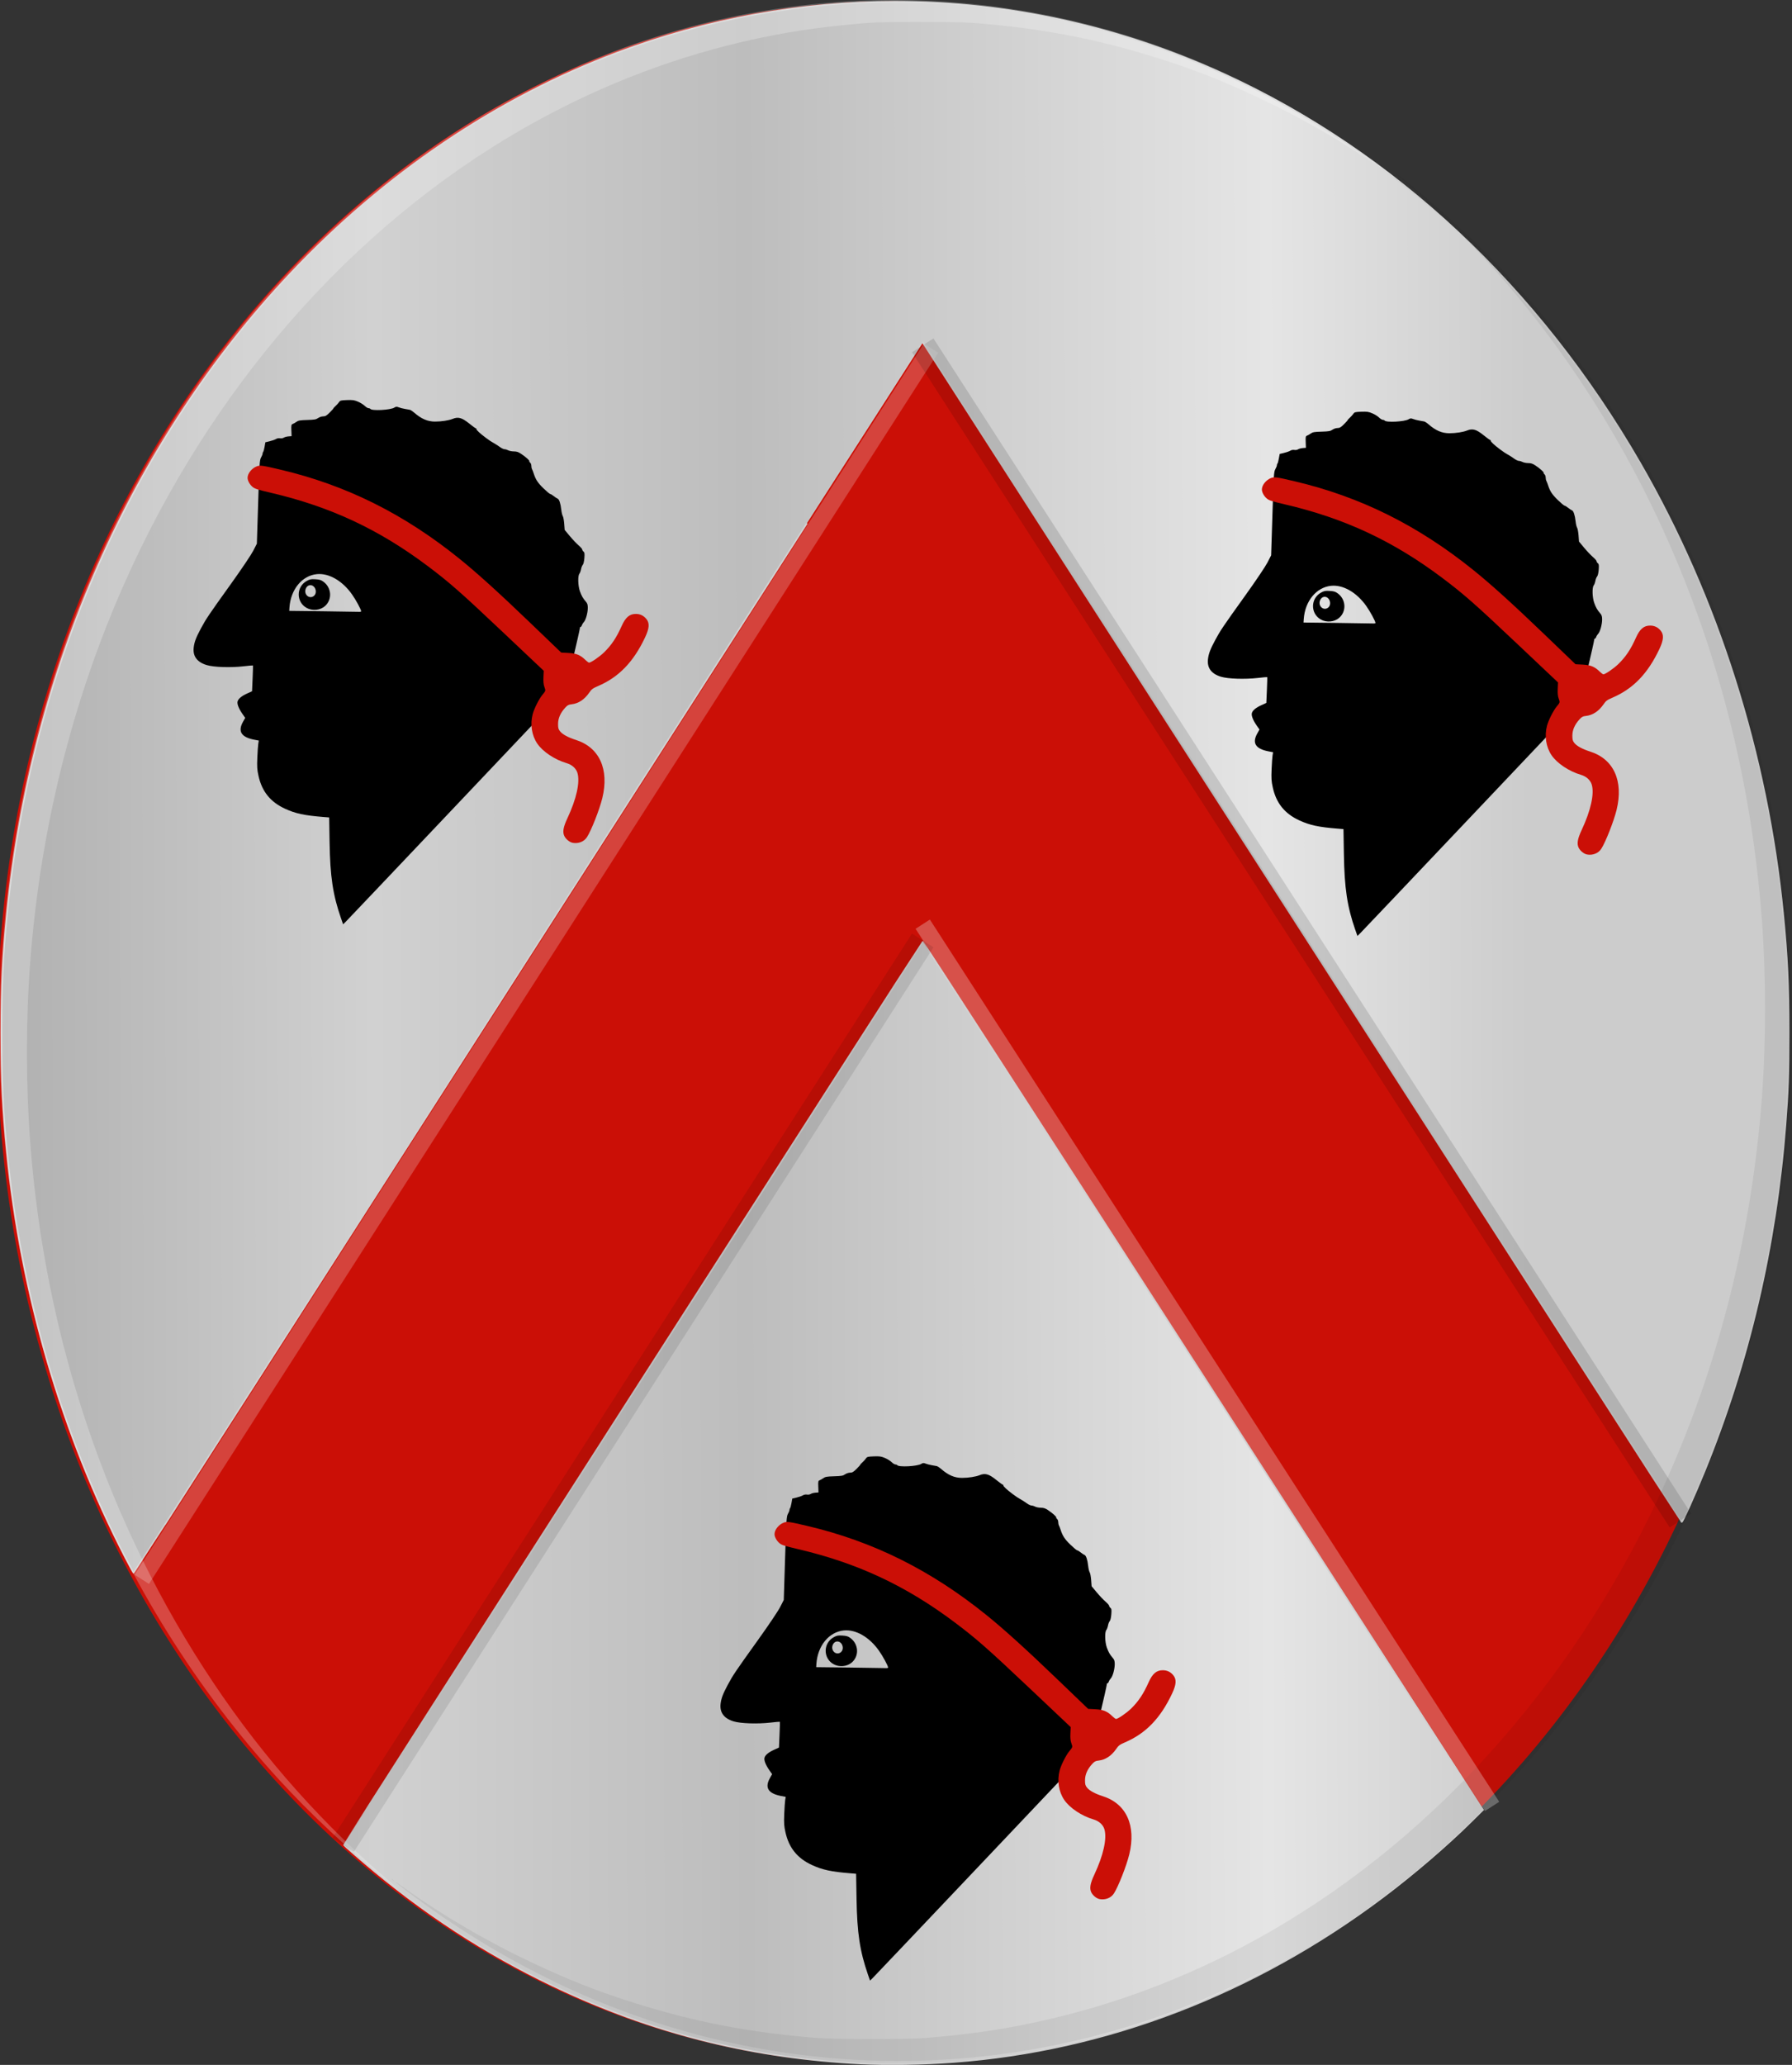 <?xml version="1.0" encoding="UTF-8" standalone="no"?>
<!-- Created with Inkscape (http://www.inkscape.org/) -->

<svg
   xmlns:dc="http://purl.org/dc/elements/1.1/"
   xmlns:cc="http://creativecommons.org/ns#"
   xmlns:rdf="http://www.w3.org/1999/02/22-rdf-syntax-ns#"
   xmlns:svg="http://www.w3.org/2000/svg"
   xmlns="http://www.w3.org/2000/svg"
   xmlns:xlink="http://www.w3.org/1999/xlink"
   xmlns:sodipodi="http://sodipodi.sourceforge.net/DTD/sodipodi-0.dtd"
   xmlns:inkscape="http://www.inkscape.org/namespaces/inkscape"
   width="481.692"
   height="554.696"
   id="svg7637"
   version="1.1"
   inkscape:version="0.48.4 r9939"
   sodipodi:docname="Linkebeek wapen.svg">
  <rect width="100%" height="100%" fill="#333333" stroke="none"/>
  <defs
     id="defs7639">
    <linearGradient
       gradientTransform="translate(53.538,-39.878)"
       gradientUnits="userSpaceOnUse"
       y2="-32.554"
       x2="88.641"
       y1="-32.554"
       x1="73.236"
       id="linearGradient6983"
       xlink:href="#linearGradient21651"
       inkscape:collect="always" />
    <linearGradient
       gradientTransform="translate(53.538,-39.878)"
       gradientUnits="userSpaceOnUse"
       y2="-32.302"
       x2="70.206"
       y1="-32.302"
       x1="53.538"
       id="linearGradient6973"
       xlink:href="#linearGradient3984"
       inkscape:collect="always" />
    <linearGradient
       id="linearGradient3984">
      <stop
         id="stop3986"
         offset="0"
         style="stop-color:#a3a3a3;stop-opacity:1;" />
      <stop
         id="stop3988"
         offset="0.143"
         style="stop-color:#b0b0b0;stop-opacity:1;" />
      <stop
         style="stop-color:#d1d1d1;stop-opacity:1;"
         offset="0.321"
         id="stop3990" />
      <stop
         id="stop3992"
         offset="0.5"
         style="stop-color:#bdbdbd;stop-opacity:1;" />
      <stop
         style="stop-color:#e5e5e5;stop-opacity:1;"
         offset="0.75"
         id="stop3994" />
      <stop
         id="stop3996"
         offset="0.875"
         style="stop-color:#cccccc;stop-opacity:1;" />
      <stop
         style="stop-color:#cccccc;stop-opacity:1;"
         offset="1"
         id="stop3998" />
    </linearGradient>
    <linearGradient
       gradientUnits="userSpaceOnUse"
       y2="447.256"
       x2="438.368"
       y1="449.399"
       x1="249.661"
       id="linearGradient5869"
       xlink:href="#linearGradient4070-8-2-8-8-7-0-6-5"
       inkscape:collect="always"
       gradientTransform="translate(40,54.281)" />
    <linearGradient
       id="linearGradient21651">
      <stop
         style="stop-color:#cc992d;stop-opacity:1;"
         offset="0"
         id="stop21653" />
      <stop
         style="stop-color:#e1a832;stop-opacity:1;"
         offset="0.143"
         id="stop21655" />
      <stop
         id="stop21657"
         offset="0.321"
         style="stop-color:#e5cf5c;stop-opacity:1;" />
      <stop
         style="stop-color:#e5c547;stop-opacity:1;"
         offset="0.5"
         id="stop21659" />
      <stop
         id="stop21661"
         offset="0.75"
         style="stop-color:#ffffa3;stop-opacity:1;" />
      <stop
         style="stop-color:#ffd94d;stop-opacity:1;"
         offset="0.875"
         id="stop21663" />
      <stop
         id="stop21665"
         offset="1"
         style="stop-color:#ffdb4e;stop-opacity:1;" />
    </linearGradient>
    <linearGradient
       gradientUnits="userSpaceOnUse"
       y2="365.43"
       x2="440.023"
       y1="370.43"
       x1="178.618"
       id="linearGradient3953"
       xlink:href="#linearGradient21651"
       inkscape:collect="always"
       gradientTransform="translate(40,54.281)" />
    <linearGradient
       id="linearGradient4070-8-2-8-8-7-0-6-5">
      <stop
         id="stop4072-1-2-6-4-1-4-7-9"
         offset="0"
         style="stop-color:#a3a3a3;stop-opacity:1;" />
      <stop
         id="stop4074-8-0-7-0-4-8-7-1"
         offset="0.143"
         style="stop-color:#b0b0b0;stop-opacity:1;" />
      <stop
         style="stop-color:#d1d1d1;stop-opacity:1;"
         offset="0.321"
         id="stop4076-6-1-0-3-7-5-9-8" />
      <stop
         id="stop4078-0-2-8-7-6-7-6-1"
         offset="0.5"
         style="stop-color:#bdbdbd;stop-opacity:1;" />
      <stop
         style="stop-color:#e5e5e5;stop-opacity:1;"
         offset="0.75"
         id="stop4080-2-7-1-8-8-3-4-7" />
      <stop
         id="stop4082-4-7-8-3-2-3-1-8"
         offset="0.875"
         style="stop-color:#cccccc;stop-opacity:1;" />
      <stop
         style="stop-color:#cccccc;stop-opacity:1;"
         offset="1"
         id="stop4084-9-0-3-1-3-0-9-6" />
    </linearGradient>
    <linearGradient
       gradientUnits="userSpaceOnUse"
       y2="365.301"
       x2="308.787"
       y1="363.158"
       x1="127.12"
       id="linearGradient5861"
       xlink:href="#linearGradient4070-8-2-8-8-7-0-6-5"
       inkscape:collect="always"
       gradientTransform="translate(40,54.281)" />
    <linearGradient
       inkscape:collect="always"
       xlink:href="#linearGradient3984"
       id="linearGradient8260"
       x1="5.245"
       y1="484.936"
       x2="565.874"
       y2="483.926"
       gradientUnits="userSpaceOnUse" />
  </defs>
  <sodipodi:namedview
     id="base"
     pagecolor="#ffffff"
     bordercolor="#666666"
     borderopacity="1.0"
     inkscape:pageopacity="0.0"
     inkscape:pageshadow="2"
     inkscape:zoom="0.7"
     inkscape:cx="429.68565"
     inkscape:cy="36.416772"
     inkscape:document-units="px"
     inkscape:current-layer="layer1"
     showgrid="false"
     fit-margin-top="0"
     fit-margin-left="0"
     fit-margin-right="0"
     fit-margin-bottom="0"
     inkscape:window-width="1600"
     inkscape:window-height="837"
     inkscape:window-x="-8"
     inkscape:window-y="-8"
     inkscape:window-maximized="1" />
  <g
     inkscape:label="Laag 1"
     inkscape:groupmode="layer"
     id="layer1"
     transform="translate(-84.868,-206.435)">
    <path
       sodipodi:type="arc"
       style="fill:#cb0f06;fill-opacity:1;fill-rule:evenodd;stroke:none"
       id="path7474"
       sodipodi:cx="10994.5"
       sodipodi:cy="-7205.0059"
       sodipodi:rx="1022.2744"
       sodipodi:ry="1351.5841"
       d="m 12016.774,-7205.006 c 0,746.459 -457.687,1351.584 -1022.274,1351.584 -564.587,0 -1022.274,-605.125 -1022.274,-1351.584 0,-746.459 457.687,-1351.584 1022.274,-1351.584 564.587,0 1022.274,605.125 1022.274,1351.584 z"
       transform="matrix(0.235,0,0,0.205,-2259.375,1960.885)" />
    <path
       style="fill:url(#linearGradient8260);fill-opacity:1;stroke:#d1d1d1;stroke-width:0.435;stroke-miterlimit:4;stroke-opacity:1;stroke-dasharray:none"
       d="m 316.057,760.734 c -28.121,-1.403 -53.854,-7.674 -79.287,-19.324 -18.252,-8.361 -35.063,-18.937 -51.052,-32.119 -3.212,-2.649 -8.297,-7.066 -8.409,-7.306 -0.07,-0.151 155.38,-242.489 155.594,-242.561 0.102,-0.033 34.017,52.422 75.378,116.566 l 75.203,116.626 -3.038,3.005 c -6.561,6.493 -15.518,14.179 -23.694,20.333 -34.649,26.081 -74.427,41.356 -115.584,44.385 -8.244,0.607 -17.826,0.757 -25.111,0.394 z M 118.642,625.003 C 101.555,591.93 90.503,554.124 86.755,515.931 c -1.158,-11.809 -1.491,-18.952 -1.491,-31.994 0,-13.042 0.334,-20.185 1.491,-31.994 6.426,-65.496 33.567,-126.827 76.075,-171.907 25.35,-26.884 55.526,-47.268 88.049,-59.48 23.94,-8.989 49.349,-13.633 74.58,-13.633 30.45,0 60.468,6.614 88.69,19.541 45.521,20.852 84.346,57.175 111.612,104.422 20.863,36.151 34.196,78.182 38.402,121.057 1.158,11.809 1.492,18.952 1.492,31.994 0,11.427 -0.14,15.403 -0.858,24.673 -2.527,32.557 -9.818,63.746 -21.735,92.974 -2.709,6.643 -5.919,13.776 -6.165,13.696 -0.091,-0.032 -46.008,-71.321 -102.03,-158.423 -56.022,-87.102 -101.881,-158.389 -101.909,-158.416 0,-0.027 -47.745,74.329 -106.036,165.235 -58.291,90.906 -106.04,165.285 -106.109,165.286 -0.07,0.002 -1.045,-1.781 -2.171,-3.959 z"
       id="path7504"
       inkscape:connector-curvature="0" />
    <path
       style="fill:#ffffff;fill-opacity:0.241;stroke:none"
       d="m 188.711,711.469 c -9.903,-7.942 -20.434,-17.787 -28.824,-26.949 -22.063,-24.093 -39.925,-52.654 -52.809,-84.444 -2.503,-6.174 -6.564,-17.639 -8.55,-24.134 -6.806,-22.262 -11.069,-44.859 -12.814,-67.937 -0.729,-9.637 -0.854,-13.331 -0.846,-24.873 0,-12.3 0.242,-17.873 1.168,-28.283 4.424,-49.641 20.184,-96.333 46.109,-136.602 22.493,-34.939 52.37,-63.735 86.165,-83.049 11.139,-6.366 24.668,-12.582 36.224,-16.644 33.887,-11.91 69.581,-15.09 104.629,-9.32 27.791,4.575 54.246,14.551 78.949,29.773 6.74,4.153 13.132,8.537 19.385,13.295 3.332,2.536 3.76,3.028 0.774,0.888 -10.809,-7.741 -22.793,-14.739 -35.225,-20.568 -9.811,-4.6 -17.207,-7.502 -26.928,-10.566 -16.461,-5.188 -31.492,-8.061 -49.474,-9.456 -4.581,-0.355 -24.242,-0.361 -28.53,-0.008 -13.382,1.101 -22.649,2.509 -33.98,5.161 -20.369,4.767 -40.351,12.706 -58.984,23.434 -45.856,26.403 -83.518,69.4 -106.854,121.992 -14.064,31.693 -22.572,65.906 -25.318,101.8 -1.154,15.083 -1.152,32.997 0,48.242 4.037,53.202 20.89,102.882 49.3,145.324 13.611,20.335 29.653,38.312 48.566,54.428 1.773,1.511 0.538,0.641 -2.138,-1.502 z M 460.845,255.009 c -0.264,-0.318 -0.258,-0.325 0.081,-0.076 0.205,0.151 0.371,0.309 0.371,0.351 0,0.165 -0.178,0.059 -0.452,-0.275 z"
       id="path7533"
       inkscape:connector-curvature="0" />
    <path
       style="fill:#000000;fill-opacity:0.066;stroke:none"
       d="m 462.717,255.042 c 9.903,7.942 20.434,17.787 28.824,26.949 22.063,24.093 39.925,52.654 52.809,84.444 2.503,6.174 6.564,17.639 8.55,24.134 6.806,22.262 11.069,44.859 12.814,67.937 0.729,9.637 0.854,13.331 0.845,24.873 0,12.301 -0.242,17.873 -1.168,28.283 -4.424,49.641 -20.184,96.333 -46.109,136.602 -22.493,34.939 -52.369,63.735 -86.165,83.049 -11.139,6.366 -24.668,12.582 -36.224,16.644 -33.887,11.91 -69.581,15.09 -104.629,9.32 -27.791,-4.575 -54.245,-14.551 -78.949,-29.773 -6.741,-4.153 -13.132,-8.537 -19.385,-13.295 -3.332,-2.536 -3.76,-3.028 -0.774,-0.889 10.809,7.741 22.793,14.739 35.225,20.568 9.811,4.6 17.207,7.502 26.927,10.566 16.461,5.188 31.493,8.061 49.475,9.456 4.581,0.355 24.242,0.361 28.53,0.009 13.383,-1.101 22.649,-2.509 33.98,-5.161 20.369,-4.767 40.352,-12.706 58.984,-23.434 45.856,-26.403 83.518,-69.4 106.854,-121.992 14.064,-31.693 22.573,-65.906 25.318,-101.8 1.154,-15.083 1.152,-32.996 0,-48.242 -4.037,-53.202 -20.891,-102.882 -49.301,-145.324 -13.611,-20.335 -29.653,-38.312 -48.565,-54.428 -1.774,-1.512 -0.538,-0.641 2.137,1.502 z M 190.584,711.502 c 0.264,0.318 0.258,0.325 -0.081,0.076 -0.205,-0.151 -0.371,-0.309 -0.371,-0.351 0,-0.165 0.178,-0.058 0.452,0.275 z"
       id="path7533-8"
       inkscape:connector-curvature="0" />
    <path
       style="fill:none;stroke:#f5f5f5;stroke-width:4.576;stroke-linecap:butt;stroke-linejoin:miter;stroke-miterlimit:4;stroke-opacity:0.226;stroke-dasharray:none"
       d="M 335.112,299.952 122.985,630.689"
       id="path7553"
       inkscape:connector-curvature="0" />
    <path
       style="fill:none;stroke:#f4f4f4;stroke-width:4.576;stroke-linecap:butt;stroke-linejoin:miter;stroke-miterlimit:4;stroke-opacity:0.288;stroke-dasharray:none"
       d="M 332.899,454.694 485.934,691.69"
       id="path7555"
       inkscape:connector-curvature="0"
       sodipodi:nodetypes="cc" />
    <path
       style="fill:none;stroke:#000000;stroke-width:6.853;stroke-linecap:butt;stroke-linejoin:miter;stroke-miterlimit:4;stroke-opacity:0.099;stroke-dasharray:none"
       d="M 177.117,702.024 332.899,459.064"
       id="path7557"
       inkscape:connector-curvature="0" />
    <path
       style="fill:none;stroke:#000000;stroke-width:6.853;stroke-linecap:butt;stroke-linejoin:miter;stroke-miterlimit:4;stroke-opacity:0.127;stroke-dasharray:none"
       d="M 332.899,299.2 536.558,614.894"
       id="path7559"
       inkscape:connector-curvature="0" />
    <path
       style="fill:#000000;stroke:none"
       d="m 449.186,456.281 c -2.204,-6.371 -2.927,-11.174 -3.081,-20.47 l -0.108,-6.656 -1.417,-0.113 c -5.28,-0.423 -7.628,-0.924 -10.474,-2.24 -3.913,-1.809 -6.18,-4.617 -7.107,-8.806 -0.377,-1.704 -0.425,-2.443 -0.323,-4.914 0.065,-1.6 0.183,-3.284 0.258,-3.742 l 0.14,-0.833 -1.255,-0.243 c -3.456,-0.67 -4.434,-2.227 -3.003,-4.782 l 0.602,-1.075 -0.722,-1.031 c -0.983,-1.402 -1.492,-2.673 -1.337,-3.338 0.178,-0.747 1.052,-1.486 2.597,-2.188 l 1.301,-0.591 0.151,-3.437 c 0.086,-1.891 0.124,-3.463 0.081,-3.494 -0.059,-0.031 -1.182,0.069 -2.533,0.224 -3.466,0.396 -7.984,0.247 -9.884,-0.325 -2.613,-0.787 -3.792,-2.398 -3.495,-4.778 0.183,-1.471 0.629,-2.638 1.934,-5.068 1.393,-2.596 1.987,-3.477 8.15,-12.074 2.813,-3.923 5.353,-7.701 5.911,-8.787 l 0.977,-1.906 0.355,-11.205 c 0.323,-10.347 0.382,-11.26 0.768,-11.932 0.231,-0.4 0.42,-0.872 0.42,-1.048 0,-0.176 0.07,-0.388 0.161,-0.47 0.086,-0.083 0.258,-0.697 0.371,-1.366 l 0.221,-1.217 1.172,-0.28 c 0.644,-0.154 1.402,-0.421 1.682,-0.593 0.307,-0.188 0.743,-0.269 1.093,-0.203 0.334,0.063 0.764,-0.011 1.004,-0.166 0.231,-0.152 0.798,-0.305 1.26,-0.34 l 0.841,-0.065 -0.059,-1.558 c -0.059,-1.343 0,-1.576 0.318,-1.69 0.21,-0.073 0.67,-0.334 1.022,-0.58 0.548,-0.385 0.962,-0.458 2.921,-0.516 1.962,-0.058 2.371,-0.131 2.93,-0.519 0.366,-0.256 0.958,-0.451 1.362,-0.451 0.578,0 0.902,-0.189 1.718,-1 0.554,-0.55 1.006,-1.056 1.006,-1.123 0,-0.067 0.264,-0.362 0.591,-0.655 0.323,-0.292 0.745,-0.757 0.934,-1.033 0.312,-0.458 0.495,-0.507 2.135,-0.567 1.538,-0.056 1.956,0 2.966,0.43 0.646,0.273 1.458,0.776 1.803,1.118 0.339,0.342 0.796,0.622 1.002,0.622 0.205,0 0.431,0.085 0.501,0.189 0.388,0.588 5.38,0.332 6.459,-0.332 0.458,-0.284 0.634,-0.294 1.211,-0.071 0.371,0.143 1.106,0.333 1.635,0.421 0.533,0.089 1.131,0.197 1.338,0.24 0.205,0.043 0.736,0.391 1.176,0.773 1.923,1.674 3.601,2.39 5.595,2.39 1.733,0 3.687,-0.302 4.759,-0.736 1.457,-0.59 2.47,-0.308 4.36,1.211 0.909,0.732 1.733,1.33 1.83,1.33 0.102,0 0.178,0.103 0.178,0.23 0,0.268 0.938,1.136 2.459,2.277 1.07,0.803 1.393,1.015 2.531,1.661 0.334,0.19 0.949,0.594 1.365,0.897 0.42,0.303 0.961,0.555 1.208,0.559 0.248,0 0.692,0.136 0.986,0.294 0.296,0.158 0.976,0.29 1.517,0.294 0.751,0 1.206,0.156 1.924,0.634 1.249,0.832 2.336,1.809 2.217,1.99 -0.059,0.08 0.059,0.258 0.226,0.394 0.178,0.136 0.318,0.509 0.318,0.828 0,0.319 0.081,0.737 0.188,0.928 0.108,0.192 0.307,0.709 0.447,1.151 0.533,1.645 1.111,2.528 2.637,4.002 0.861,0.833 1.677,1.514 1.812,1.514 0.135,0 0.559,0.256 0.948,0.568 0.382,0.312 0.852,0.619 1.035,0.681 0.414,0.141 0.799,1.311 0.983,2.988 0.075,0.704 0.258,1.46 0.398,1.68 0.145,0.221 0.318,1.149 0.388,2.063 l 0.124,1.661 1.372,1.648 c 0.755,0.907 1.815,2.027 2.357,2.489 0.542,0.462 0.985,0.97 0.985,1.129 0,0.158 0.151,0.41 0.35,0.559 0.285,0.222 0.323,0.535 0.231,1.748 -0.07,0.865 -0.248,1.615 -0.431,1.81 -0.172,0.183 -0.377,0.708 -0.458,1.166 -0.081,0.459 -0.275,1 -0.441,1.204 -0.474,0.583 -0.398,3.247 0.124,4.71 0.452,1.271 0.815,1.895 1.637,2.846 0.371,0.429 0.49,0.821 0.49,1.613 0,1.329 -0.543,3.312 -1.055,3.836 -0.21,0.222 -0.458,0.607 -0.538,0.855 -0.081,0.248 -0.237,0.451 -0.35,0.451 -0.113,0 -0.199,0.172 -0.199,0.382 0,0.21 -0.856,4.008 -1.901,8.44 -1.389,5.887 -2.014,8.175 -2.317,8.494 -0.231,0.24 -13.378,14.111 -29.221,30.826 -15.843,16.714 -29.118,30.693 -29.5,31.064 l -0.695,0.675 -0.548,-1.577 z m 5.41,-82.497 c 0,-0.458 -1.419,-3.076 -2.473,-4.563 -2.592,-3.656 -6.206,-5.736 -9.426,-5.424 -3.99,0.386 -7.047,4.1 -7.381,8.965 l -0.059,0.903 8.976,0.103 c 4.937,0.057 9.289,0.125 9.671,0.15 0.382,0.026 0.694,-0.035 0.694,-0.135 z m -14.69,-0.933 c -2.824,-1.589 -2.788,-5.659 0.065,-7.227 0.835,-0.459 1.146,-0.519 2.337,-0.448 1.131,0.068 1.518,0.189 2.184,0.687 2.187,1.633 2.357,4.781 0.355,6.536 -1.281,1.123 -3.402,1.317 -4.94,0.453 z m 2.081,-3.298 c 0.56,-0.527 0.554,-1.6 0,-2.28 -0.717,-0.856 -1.896,-0.622 -2.296,0.457 -0.6,1.615 1.103,2.958 2.311,1.823 z"
       id="path7571"
       inkscape:connector-curvature="0" />
    <path
       style="fill:#cb0f06;fill-opacity:1;stroke:none"
       d="m 511.465,435.974 c -0.807,-0.144 -1.818,-0.95 -2.24,-1.785 -0.542,-1.076 -0.323,-2.405 0.804,-4.806 2.444,-5.212 3.439,-9.698 2.703,-12.187 -0.355,-1.203 -1.463,-2.202 -2.908,-2.624 -3.178,-0.928 -6.397,-3.07 -7.881,-5.242 -1.494,-2.186 -1.963,-5.161 -1.247,-7.903 0.388,-1.487 1.698,-4.095 2.61,-5.196 0.908,-1.096 0.912,-1.113 0.548,-2.118 -0.237,-0.652 -0.318,-1.447 -0.258,-2.643 l 0.075,-1.711 -11.22,-10.598 c -11.106,-10.49 -14.173,-13.183 -19.982,-17.544 -13.139,-9.863 -26.21,-15.962 -42.19,-19.685 -3.487,-0.812 -4.265,-1.062 -4.873,-1.562 -0.762,-0.628 -1.343,-1.685 -1.343,-2.443 0,-1.185 1.142,-2.595 2.513,-3.103 0.871,-0.322 1.48,-0.235 6.328,0.907 17.658,4.159 33.162,11.869 48.113,23.927 4.675,3.771 10.551,9.085 18.87,17.069 l 8.479,8.138 1.927,0.1 c 2.153,0.112 3.214,0.549 4.586,1.889 0.409,0.396 0.847,0.719 0.982,0.719 0.506,0 2.816,-1.583 4.026,-2.763 1.993,-1.941 3.34,-3.957 4.723,-7.066 1.048,-2.357 2.15,-3.283 3.876,-3.259 1.13,0.016 2.046,0.467 2.778,1.366 0.896,1.103 0.8,2.472 -0.334,4.896 -3.118,6.631 -7.07,10.721 -12.676,13.119 -1.398,0.598 -1.706,0.829 -2.35,1.761 -1.288,1.867 -2.917,2.936 -4.769,3.132 -0.792,0.084 -1.087,0.243 -1.705,0.921 -1.274,1.396 -1.909,2.846 -1.909,4.358 0,1.116 0.086,1.426 0.56,2.011 0.66,0.813 2.158,1.619 4.24,2.284 6.321,2.018 8.984,7.896 7.089,15.648 -0.748,3.061 -2.963,8.682 -4.127,10.477 -0.771,1.189 -2.281,1.79 -3.81,1.517 z"
       id="path7581"
       inkscape:connector-curvature="0" />
    <path
       style="fill:#000000;stroke:none"
       d="m 176.541,453.149 c -2.204,-6.371 -2.927,-11.174 -3.081,-20.47 l -0.108,-6.656 -1.416,-0.113 c -5.28,-0.423 -7.627,-0.924 -10.473,-2.24 -3.914,-1.809 -6.18,-4.617 -7.107,-8.806 -0.377,-1.704 -0.425,-2.443 -0.318,-4.914 0.065,-1.6 0.183,-3.284 0.258,-3.742 l 0.14,-0.833 -1.254,-0.243 c -3.456,-0.67 -4.434,-2.227 -3.003,-4.782 l 0.602,-1.075 -0.723,-1.031 c -0.983,-1.402 -1.492,-2.673 -1.337,-3.338 0.178,-0.747 1.052,-1.486 2.598,-2.188 l 1.301,-0.591 0.151,-3.437 c 0.086,-1.891 0.124,-3.463 0.081,-3.494 -0.059,-0.031 -1.181,0.069 -2.533,0.224 -3.466,0.396 -7.984,0.247 -9.884,-0.325 -2.613,-0.787 -3.792,-2.398 -3.495,-4.778 0.183,-1.471 0.629,-2.638 1.933,-5.068 1.394,-2.596 1.988,-3.477 8.151,-12.074 2.813,-3.923 5.353,-7.701 5.911,-8.787 l 0.977,-1.906 0.355,-11.205 c 0.323,-10.347 0.382,-11.26 0.768,-11.932 0.231,-0.4 0.414,-0.872 0.414,-1.048 0,-0.176 0.07,-0.388 0.161,-0.47 0.086,-0.082 0.258,-0.697 0.377,-1.366 l 0.21,-1.217 1.172,-0.28 c 0.644,-0.154 1.401,-0.421 1.682,-0.593 0.307,-0.188 0.743,-0.269 1.093,-0.203 0.334,0.063 0.764,-0.011 1.004,-0.166 0.231,-0.152 0.798,-0.305 1.26,-0.34 l 0.841,-0.065 -0.059,-1.558 c -0.059,-1.343 0,-1.576 0.318,-1.69 0.205,-0.073 0.669,-0.334 1.022,-0.58 0.548,-0.385 0.962,-0.458 2.921,-0.516 1.962,-0.058 2.37,-0.131 2.929,-0.519 0.366,-0.256 0.958,-0.451 1.362,-0.451 0.578,0 0.903,-0.189 1.718,-1 0.554,-0.55 1.006,-1.056 1.006,-1.123 0,-0.067 0.264,-0.362 0.591,-0.655 0.323,-0.292 0.746,-0.757 0.934,-1.033 0.312,-0.458 0.495,-0.507 2.134,-0.567 1.538,-0.056 1.956,0 2.966,0.43 0.646,0.273 1.458,0.776 1.803,1.118 0.35,0.342 0.796,0.622 1.003,0.622 0.205,0 0.431,0.085 0.501,0.189 0.388,0.588 5.379,0.332 6.458,-0.332 0.463,-0.284 0.633,-0.294 1.211,-0.071 0.371,0.143 1.106,0.333 1.635,0.421 0.528,0.089 1.131,0.197 1.339,0.24 0.205,0.043 0.736,0.391 1.175,0.773 1.923,1.674 3.601,2.39 5.595,2.39 1.733,0 3.687,-0.302 4.759,-0.736 1.457,-0.59 2.47,-0.308 4.36,1.211 0.91,0.732 1.733,1.33 1.83,1.33 0.102,0 0.178,0.103 0.178,0.23 0,0.268 0.938,1.136 2.459,2.277 1.07,0.803 1.393,1.015 2.531,1.661 0.334,0.19 0.948,0.594 1.365,0.897 0.42,0.303 0.96,0.555 1.208,0.559 0.248,0 0.692,0.136 0.986,0.294 0.296,0.158 0.976,0.29 1.517,0.294 0.751,0 1.206,0.156 1.924,0.634 1.248,0.832 2.336,1.809 2.217,1.99 -0.059,0.08 0.059,0.258 0.226,0.394 0.178,0.136 0.318,0.509 0.318,0.828 0,0.319 0.081,0.737 0.188,0.928 0.102,0.192 0.307,0.709 0.447,1.151 0.533,1.645 1.11,2.528 2.636,4.002 0.862,0.833 1.678,1.514 1.812,1.514 0.135,0 0.56,0.256 0.949,0.568 0.388,0.312 0.852,0.619 1.035,0.681 0.414,0.141 0.799,1.311 0.983,2.988 0.075,0.704 0.258,1.46 0.398,1.68 0.145,0.221 0.318,1.149 0.388,2.063 l 0.124,1.661 1.372,1.648 c 0.755,0.907 1.815,2.027 2.357,2.489 0.542,0.462 0.985,0.97 0.985,1.129 0,0.158 0.161,0.41 0.35,0.559 0.285,0.222 0.323,0.535 0.231,1.748 -0.07,0.865 -0.248,1.615 -0.431,1.81 -0.172,0.183 -0.377,0.708 -0.458,1.166 -0.081,0.459 -0.275,1 -0.441,1.204 -0.474,0.583 -0.398,3.247 0.124,4.71 0.452,1.271 0.815,1.895 1.638,2.846 0.371,0.429 0.49,0.821 0.49,1.613 0,1.329 -0.548,3.312 -1.055,3.836 -0.221,0.222 -0.458,0.607 -0.538,0.855 -0.081,0.248 -0.237,0.451 -0.35,0.451 -0.113,0 -0.199,0.172 -0.199,0.382 0,0.21 -0.855,4.008 -1.902,8.44 -1.389,5.887 -2.014,8.175 -2.317,8.494 -0.231,0.24 -13.378,14.111 -29.221,30.826 -15.843,16.714 -29.118,30.693 -29.5,31.064 l -0.695,0.675 -0.548,-1.577 z m 5.41,-82.497 c 0,-0.458 -1.419,-3.076 -2.473,-4.563 -2.592,-3.656 -6.206,-5.736 -9.426,-5.424 -3.99,0.386 -7.047,4.1 -7.38,8.965 l -0.059,0.903 8.976,0.103 c 4.937,0.057 9.289,0.125 9.671,0.15 0.382,0.026 0.694,-0.035 0.694,-0.135 z m -14.69,-0.933 c -2.824,-1.589 -2.789,-5.659 0.065,-7.227 0.835,-0.459 1.146,-0.519 2.337,-0.448 1.131,0.068 1.517,0.189 2.183,0.687 2.186,1.633 2.358,4.781 0.355,6.536 -1.281,1.123 -3.402,1.317 -4.939,0.453 z m 2.081,-3.298 c 0.56,-0.527 0.554,-1.6 0,-2.28 -0.718,-0.856 -1.896,-0.622 -2.297,0.457 -0.6,1.615 1.104,2.958 2.313,1.823 z"
       id="path7571-8"
       inkscape:connector-curvature="0" />
    <path
       style="fill:#cb0f06;fill-opacity:1;stroke:none"
       d="m 238.82,432.841 c -0.807,-0.144 -1.818,-0.95 -2.24,-1.785 -0.542,-1.076 -0.323,-2.405 0.804,-4.806 2.443,-5.212 3.439,-9.698 2.702,-12.187 -0.355,-1.203 -1.463,-2.202 -2.908,-2.624 -3.177,-0.928 -6.397,-3.07 -7.881,-5.242 -1.493,-2.186 -1.963,-5.161 -1.247,-7.903 0.388,-1.487 1.698,-4.095 2.61,-5.196 0.908,-1.096 0.912,-1.113 0.547,-2.118 -0.237,-0.652 -0.318,-1.447 -0.258,-2.643 l 0.075,-1.711 -11.22,-10.598 c -11.106,-10.49 -14.173,-13.183 -19.982,-17.544 -13.138,-9.863 -26.21,-15.962 -42.19,-19.685 -3.486,-0.812 -4.264,-1.062 -4.872,-1.562 -0.762,-0.628 -1.344,-1.685 -1.344,-2.443 0,-1.185 1.143,-2.595 2.514,-3.103 0.87,-0.322 1.48,-0.235 6.327,0.907 17.658,4.159 33.162,11.869 48.113,23.927 4.676,3.771 10.551,9.085 18.87,17.069 l 8.48,8.138 1.926,0.1 c 2.154,0.112 3.215,0.549 4.586,1.889 0.404,0.396 0.847,0.719 0.982,0.719 0.506,0 2.817,-1.583 4.028,-2.763 1.992,-1.941 3.339,-3.957 4.723,-7.066 1.049,-2.357 2.15,-3.284 3.876,-3.259 1.13,0.016 2.046,0.467 2.777,1.366 0.895,1.103 0.801,2.472 -0.334,4.896 -3.118,6.631 -7.071,10.721 -12.677,13.119 -1.397,0.598 -1.706,0.829 -2.349,1.761 -1.288,1.867 -2.916,2.936 -4.769,3.132 -0.792,0.084 -1.087,0.243 -1.705,0.921 -1.274,1.396 -1.908,2.846 -1.908,4.358 0,1.116 0.086,1.426 0.56,2.011 0.661,0.813 2.157,1.619 4.24,2.284 6.322,2.018 8.984,7.896 7.089,15.648 -0.748,3.061 -2.962,8.682 -4.127,10.477 -0.77,1.189 -2.28,1.79 -3.809,1.517 z"
       id="path7581-1"
       inkscape:connector-curvature="0" />
    <path
       style="fill:#000000;stroke:none"
       d="m 318.187,736.901 c -2.204,-6.371 -2.927,-11.174 -3.081,-20.47 l -0.113,-6.656 -1.416,-0.113 c -5.28,-0.423 -7.628,-0.924 -10.474,-2.24 -3.913,-1.809 -6.18,-4.617 -7.107,-8.806 -0.377,-1.704 -0.425,-2.443 -0.323,-4.914 0.065,-1.6 0.183,-3.284 0.258,-3.742 l 0.14,-0.833 -1.255,-0.243 c -3.456,-0.67 -4.434,-2.227 -3.003,-4.782 l 0.602,-1.075 -0.723,-1.031 c -0.983,-1.402 -1.492,-2.673 -1.337,-3.338 0.178,-0.747 1.052,-1.486 2.598,-2.188 l 1.3,-0.591 0.151,-3.437 c 0.091,-1.891 0.124,-3.463 0.081,-3.494 -0.059,-0.032 -1.182,0.069 -2.533,0.224 -3.466,0.396 -7.983,0.247 -9.884,-0.325 -2.613,-0.787 -3.792,-2.398 -3.495,-4.778 0.183,-1.471 0.629,-2.638 1.933,-5.068 1.393,-2.596 1.987,-3.477 8.151,-12.074 2.812,-3.923 5.353,-7.701 5.91,-8.787 l 0.978,-1.906 0.355,-11.205 c 0.323,-10.347 0.382,-11.26 0.768,-11.932 0.231,-0.4 0.414,-0.872 0.414,-1.048 0,-0.176 0.07,-0.388 0.161,-0.47 0.086,-0.083 0.258,-0.697 0.377,-1.366 l 0.21,-1.217 1.173,-0.28 c 0.644,-0.154 1.401,-0.421 1.682,-0.593 0.307,-0.188 0.743,-0.269 1.093,-0.204 0.334,0.063 0.765,-0.009 1.004,-0.166 0.231,-0.152 0.798,-0.305 1.26,-0.34 l 0.84,-0.065 -0.059,-1.558 c -0.059,-1.343 0,-1.577 0.318,-1.69 0.205,-0.073 0.67,-0.334 1.022,-0.58 0.548,-0.385 0.963,-0.458 2.922,-0.516 1.962,-0.058 2.371,-0.131 2.93,-0.519 0.366,-0.256 0.958,-0.451 1.362,-0.451 0.577,0 0.903,-0.189 1.719,-1 0.554,-0.55 1.006,-1.056 1.006,-1.123 0,-0.067 0.264,-0.362 0.591,-0.655 0.323,-0.292 0.746,-0.757 0.934,-1.033 0.312,-0.458 0.495,-0.507 2.135,-0.567 1.538,-0.056 1.956,0 2.966,0.43 0.647,0.273 1.458,0.776 1.803,1.118 0.35,0.342 0.797,0.622 1.003,0.622 0.205,0 0.431,0.085 0.501,0.189 0.388,0.588 5.379,0.332 6.457,-0.332 0.468,-0.284 0.634,-0.294 1.212,-0.071 0.371,0.143 1.106,0.333 1.635,0.421 0.533,0.089 1.131,0.197 1.338,0.24 0.205,0.043 0.736,0.391 1.175,0.773 1.924,1.674 3.601,2.39 5.595,2.39 1.733,0 3.688,-0.302 4.759,-0.736 1.456,-0.59 2.47,-0.308 4.36,1.211 0.91,0.732 1.733,1.33 1.83,1.33 0.102,0 0.178,0.103 0.178,0.23 0,0.268 0.937,1.136 2.459,2.277 1.07,0.803 1.392,1.015 2.531,1.661 0.334,0.19 0.948,0.594 1.365,0.897 0.42,0.303 0.96,0.555 1.208,0.559 0.248,0 0.692,0.136 0.986,0.294 0.296,0.158 0.977,0.29 1.517,0.294 0.75,0 1.206,0.155 1.923,0.634 1.248,0.832 2.336,1.809 2.217,1.99 -0.059,0.08 0.059,0.258 0.226,0.394 0.178,0.136 0.318,0.509 0.318,0.828 0,0.319 0.081,0.737 0.188,0.928 0.108,0.191 0.307,0.709 0.447,1.151 0.533,1.645 1.11,2.528 2.636,4.002 0.861,0.833 1.677,1.514 1.812,1.514 0.135,0 0.56,0.255 0.948,0.568 0.388,0.312 0.852,0.619 1.036,0.681 0.414,0.141 0.799,1.311 0.982,2.988 0.075,0.704 0.258,1.46 0.404,1.68 0.145,0.221 0.318,1.149 0.388,2.063 l 0.124,1.661 1.372,1.648 c 0.755,0.907 1.816,2.027 2.357,2.489 0.542,0.462 0.985,0.97 0.985,1.129 0,0.158 0.151,0.41 0.35,0.559 0.291,0.222 0.323,0.535 0.231,1.748 -0.07,0.865 -0.248,1.615 -0.431,1.81 -0.172,0.183 -0.377,0.708 -0.458,1.166 -0.081,0.459 -0.28,1 -0.441,1.204 -0.474,0.583 -0.398,3.247 0.124,4.71 0.452,1.271 0.814,1.895 1.638,2.846 0.371,0.429 0.49,0.821 0.49,1.613 0,1.329 -0.542,3.312 -1.055,3.836 -0.21,0.222 -0.458,0.607 -0.538,0.855 -0.081,0.248 -0.237,0.451 -0.35,0.451 -0.108,0 -0.199,0.172 -0.199,0.382 0,0.21 -0.856,4.008 -1.902,8.44 -1.389,5.887 -2.013,8.175 -2.317,8.494 -0.231,0.24 -13.378,14.111 -29.22,30.826 -15.843,16.714 -29.118,30.693 -29.5,31.064 l -0.695,0.675 -0.548,-1.577 z m 5.41,-82.497 c 0,-0.458 -1.419,-3.076 -2.474,-4.563 -2.592,-3.656 -6.206,-5.736 -9.425,-5.424 -3.99,0.386 -7.048,4.1 -7.381,8.965 l -0.059,0.903 8.976,0.103 c 4.936,0.057 9.288,0.125 9.67,0.15 0.382,0.026 0.695,-0.035 0.695,-0.135 z m -14.69,-0.933 c -2.824,-1.589 -2.789,-5.659 0.065,-7.227 0.835,-0.459 1.146,-0.519 2.338,-0.448 1.131,0.068 1.517,0.189 2.183,0.687 2.186,1.633 2.357,4.781 0.355,6.536 -1.281,1.123 -3.402,1.317 -4.939,0.453 z m 2.081,-3.298 c 0.56,-0.527 0.554,-1.6 0,-2.28 -0.718,-0.856 -1.896,-0.622 -2.297,0.456 -0.599,1.615 1.104,2.958 2.313,1.823 z"
       id="path7571-86"
       inkscape:connector-curvature="0" />
    <path
       style="fill:#cb0f06;fill-opacity:1;stroke:none"
       d="m 380.465,716.593 c -0.806,-0.144 -1.817,-0.95 -2.24,-1.785 -0.542,-1.076 -0.323,-2.405 0.805,-4.806 2.443,-5.212 3.439,-9.698 2.702,-12.187 -0.355,-1.203 -1.463,-2.202 -2.908,-2.624 -3.178,-0.928 -6.397,-3.07 -7.881,-5.242 -1.493,-2.186 -1.963,-5.161 -1.247,-7.903 0.388,-1.487 1.698,-4.095 2.61,-5.196 0.908,-1.096 0.912,-1.113 0.548,-2.118 -0.237,-0.652 -0.318,-1.447 -0.258,-2.643 l 0.075,-1.711 -11.22,-10.598 c -11.106,-10.49 -14.172,-13.183 -19.982,-17.544 -13.138,-9.863 -26.21,-15.962 -42.19,-19.685 -3.486,-0.812 -4.265,-1.062 -4.872,-1.562 -0.762,-0.628 -1.344,-1.685 -1.344,-2.443 0,-1.185 1.142,-2.595 2.514,-3.103 0.869,-0.322 1.48,-0.234 6.327,0.907 17.658,4.159 33.161,11.869 48.113,23.927 4.675,3.771 10.551,9.085 18.869,17.069 l 8.48,8.138 1.925,0.1 c 2.154,0.112 3.214,0.549 4.587,1.889 0.404,0.396 0.847,0.719 0.981,0.719 0.506,0 2.816,-1.583 4.028,-2.763 1.993,-1.941 3.34,-3.957 4.723,-7.066 1.048,-2.357 2.15,-3.284 3.876,-3.259 1.131,0.016 2.047,0.467 2.778,1.366 0.896,1.103 0.802,2.472 -0.334,4.895 -3.117,6.631 -7.071,10.721 -12.676,13.119 -1.397,0.598 -1.706,0.829 -2.349,1.761 -1.288,1.867 -2.916,2.936 -4.769,3.132 -0.792,0.083 -1.087,0.243 -1.705,0.921 -1.273,1.396 -1.908,2.846 -1.908,4.358 0,1.116 0.086,1.426 0.56,2.011 0.66,0.813 2.157,1.619 4.239,2.284 6.321,2.018 8.985,7.896 7.089,15.648 -0.748,3.061 -2.962,8.682 -4.127,10.477 -0.771,1.189 -2.28,1.79 -3.81,1.517 z"
       id="path7581-0"
       inkscape:connector-curvature="0" />
  </g>
</svg>
